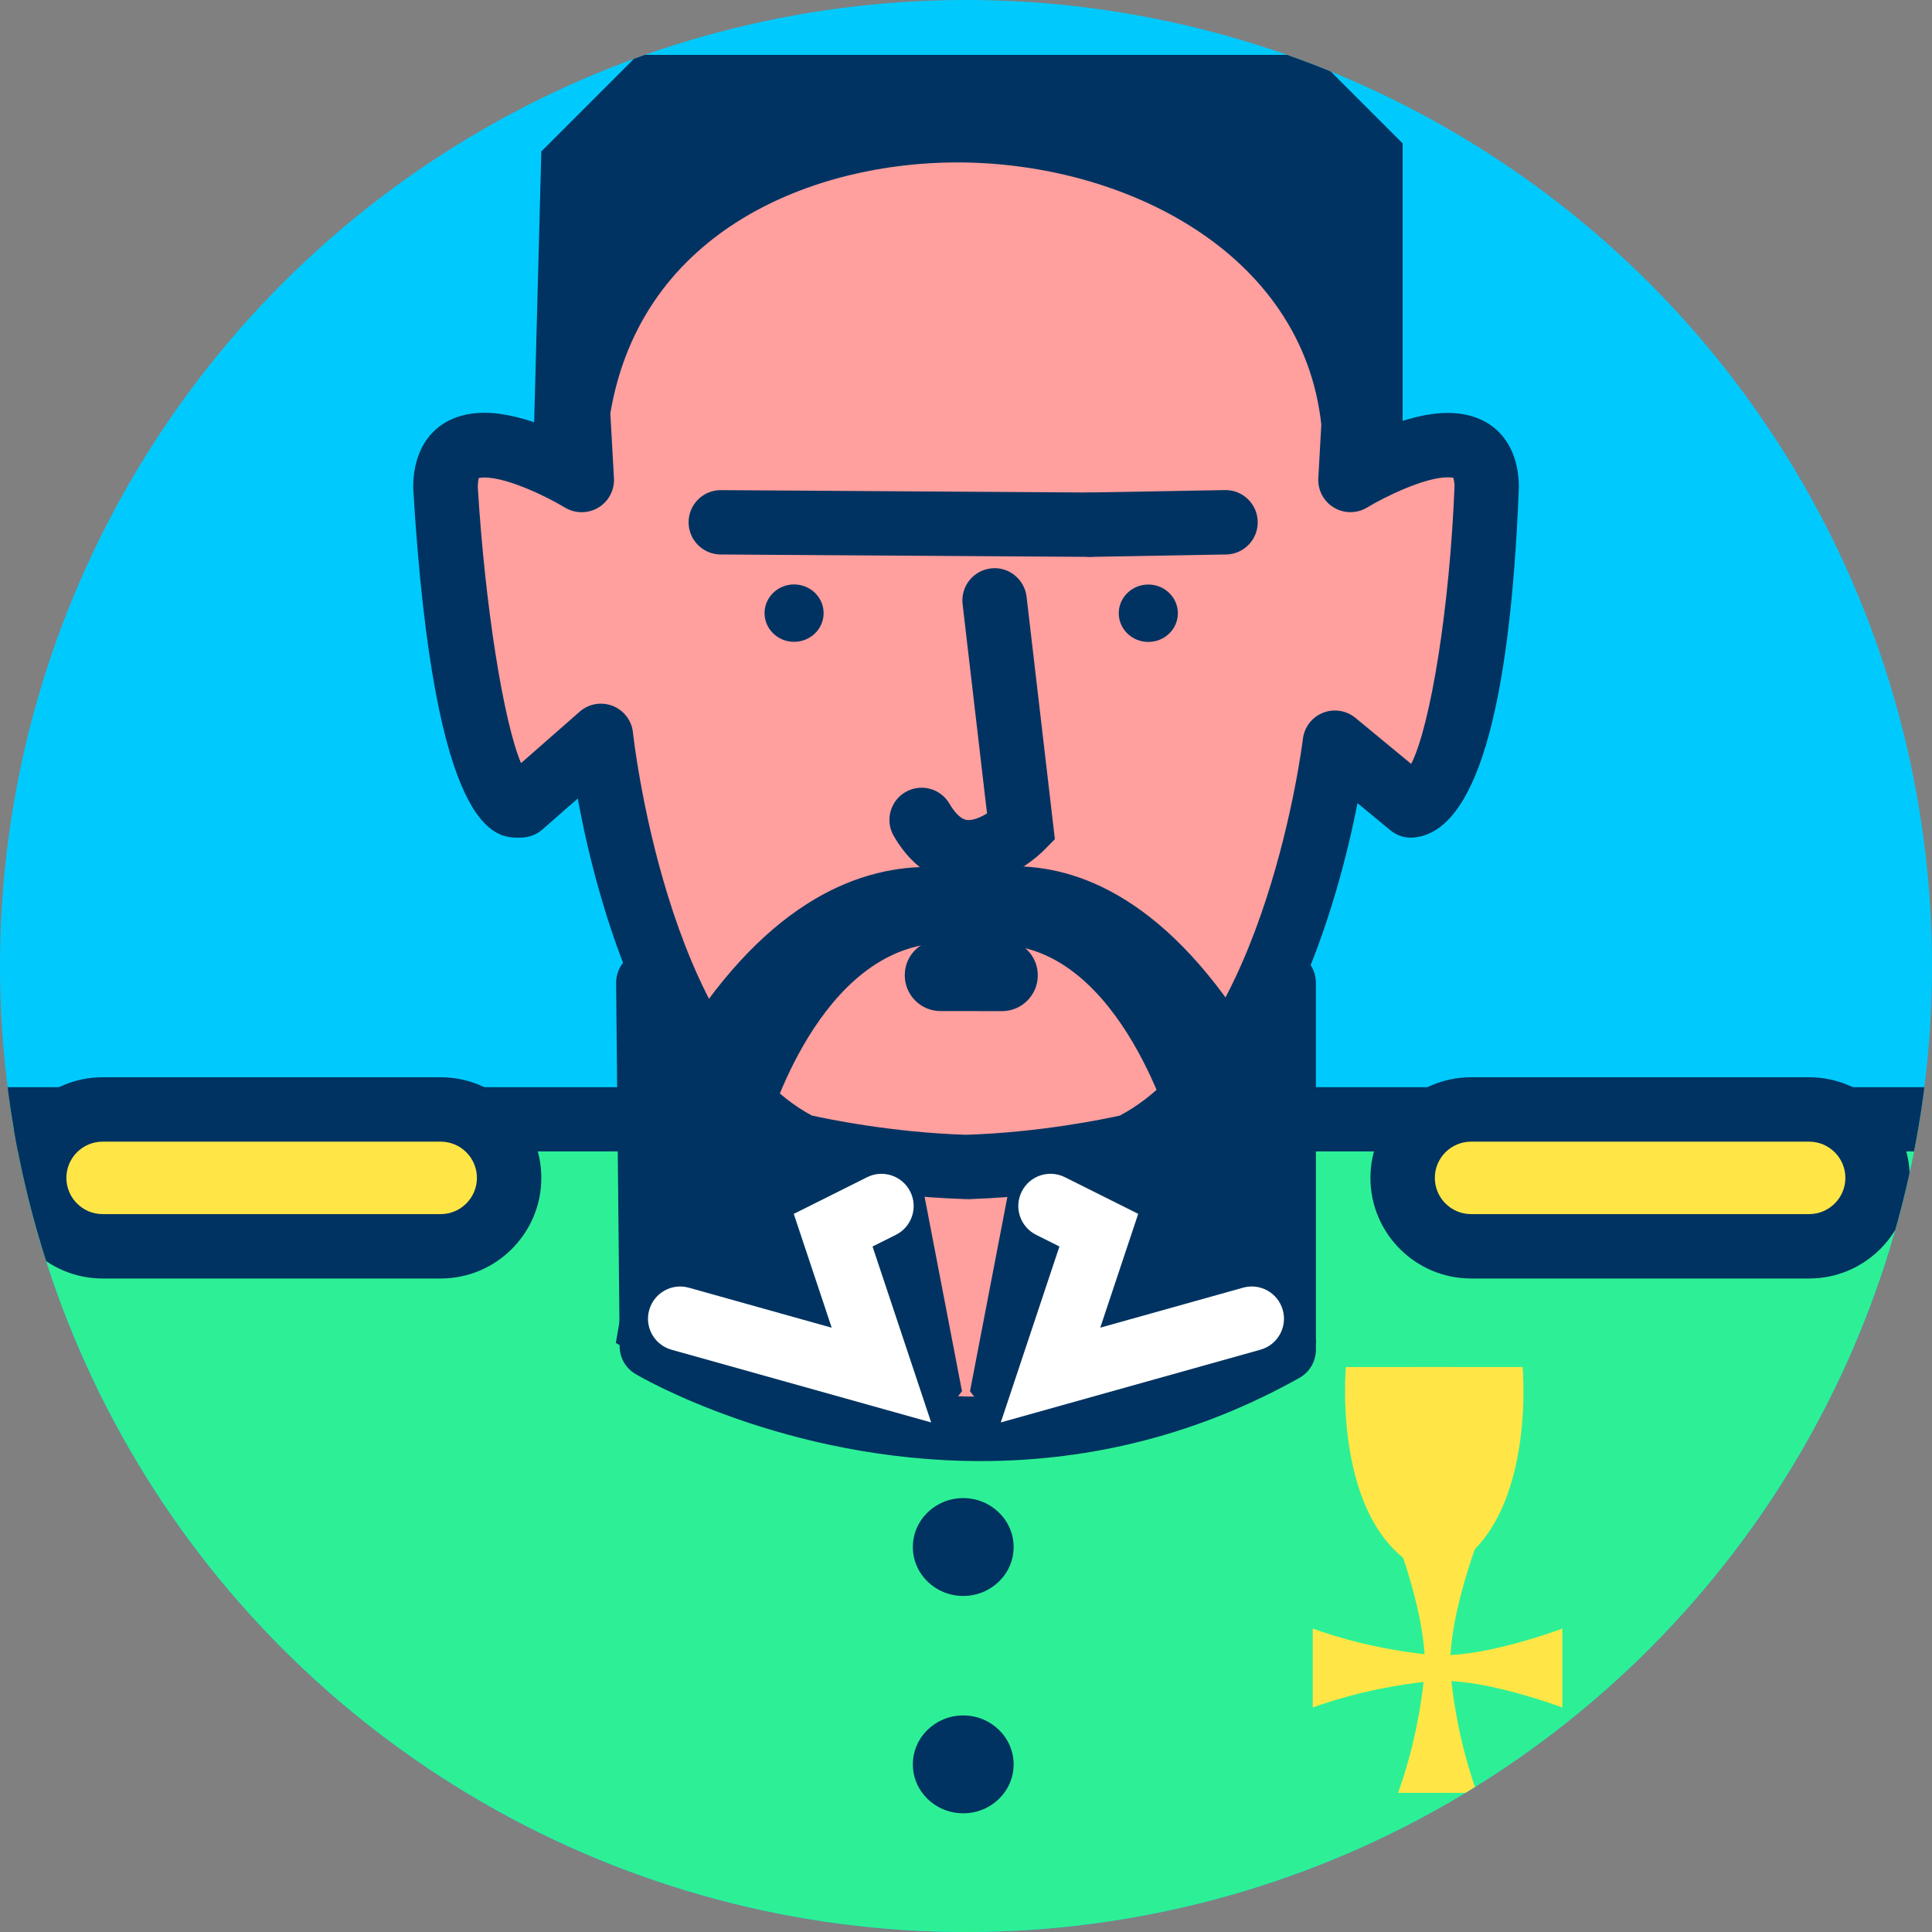 <svg xmlns="http://www.w3.org/2000/svg" xmlns:xlink="http://www.w3.org/1999/xlink" viewBox="0 0 120 120" enable-background="new 0 0 120 120"><rect x="0" y="0" width="120" height="120" fill="#808080" stroke="none"/><defs><circle id="0" cx="60" cy="60" r="60"/><circle id="1" cx="60" cy="60" r="60"/><clipPath id="2"><use xlink:href="#0"/></clipPath><clipPath><use xlink:href="#1"/></clipPath></defs><g clip-path="url(#2)"><use xlink:href="#1" fill="#00cafd"/></g><g clip-path="url(#2)"><g><path fill="#2df096" d="m-7.982 126.28v-56.76h140.86v57.07z"/><path fill="#003361" d="m134.88 128.6l-144.86-.317v-60.757h144.86v61.07m-140.86-4.309l136.86.301v-53.07h-136.86v52.765"/></g><path fill="#003361" d="m33.12 28.407l.503-19 6-6h41.997l5.5 5.5v20.9z"/><g><path fill="#ff9f9e" d="m40.487 83.61c0 0 19.293 11.398 39.24.218v-22.8h-39.462l.218 22.582"/><path fill="#003361" d="m60.916 90.75c0 0 0 0-.002 0-12.147 0-21.07-5.188-21.444-5.409-.603-.355-.976-1-.982-1.702l-.219-22.582c-.005-.534.203-1.048.579-1.427.375-.379.887-.593 1.421-.593h39.463c1.104 0 2 .896 2 2v22.8c0 .724-.391 1.391-1.022 1.745-6.121 3.43-12.78 5.168-19.794 5.168m-18.44-8.341c2.504 1.248 9.604 4.341 18.438 4.341h.002c5.933 0 11.583-1.38 16.815-4.105v-19.608h-35.443l.188 19.372"/></g><g><path fill="#ff9f9e" d="m83.87 29.807l.195-3.481c-2.27-22.918-44.27-25.418-48.18-.766l.236 4.247c0 0-8.465-5.17-8.465.471 0 0 1.215 20.233 4.705 19.748l4.943-4.338c0 0 2.107 20.323 12.449 25.494 0 0 4.629 1.118 10.131 1.295v.008c.039 0 .072-.003.109-.004.037 0 .07.003.109.004v-.008c5.5-.177 10.131-1.295 10.131-1.295 10.342-5.171 12.67-25.06 12.67-25.06l4.723 3.9c3.945-.393 4.705-19.748 4.705-19.748.002-5.64-8.465-.47-8.465-.47"/><path fill="#003361" d="m60.11 74.48c-.027 0-.112-.002-.139-.004-.081.004-.162 0-.24-.008-5.6-.191-10.243-1.3-10.439-1.347-.146-.036-.289-.088-.425-.155-8.441-4.221-11.802-16.976-12.983-23.369l-2.195 1.927c-.294.258-.657.424-1.044.478-.135.02-.267.028-.398.028-1.443 0-5.279 0-6.578-21.637-.003-.04-.004-.08-.004-.12 0-2.859 1.693-4.635 4.419-4.635 1.259 0 2.646.394 3.859.867l-.047-.839c-.008-.142 0-.284.021-.425 1.401-8.84 8.925-19.16 25.519-19.16 12.244 0 25.32 6.885 26.623 20.05 0.0.103.013.206.007.31l-.004.073c1.213-.474 2.6-.867 3.858-.867 2.727 0 4.42 1.775 4.42 4.635-.551 14.08-2.74 21.363-6.507 21.738-.537.055-1.061-.109-1.472-.448l-2.042-1.686c-1.228 6.226-4.704 18.85-13.183 23.09-.136.067-.278.119-.425.155-.195.047-4.799 1.145-10.36 1.344-.078.009-.16.014-.241.014m-9.658-5.196c.966.215 4.95 1.043 9.505 1.189.029.002.061.002.09 0 4.553-.146 8.539-.976 9.505-1.189 9.08-4.795 11.352-23.21 11.374-23.396.086-.728.562-1.35 1.242-1.622.679-.272 1.453-.152 2.02.313l3.464 2.86c1.209-2.381 2.396-9.763 2.692-17.245-.002-.281-.055-.467-.085-.535-.019.012-.129-.021-.337-.021-1.466 0-4 1.261-5 1.871-.634.387-1.432.39-2.069.009-.638-.382-1.01-1.086-.97-1.828l.187-3.322c-1.156-10.695-12.232-16.289-22.627-16.289-8.743 0-19.592 4.086-21.534 15.584l.225 4.03c.041.742-.333 1.446-.971 1.828-.636.38-1.435.378-2.068-0-1.189-.723-3.602-1.871-5-1.871-.28 0-.38.049-.381.05.038-.018-.032.163-.038.531.452 7.438 1.603 14.599 2.687 17.16l3.643-3.196c.561-.494 1.349-.631 2.049-.359.696.273 1.182.911 1.26 1.655.017.191 2.087 19.01 11.148 23.808"/></g><g><g><path fill="#6bc9f6" d="m67.775 32.588l8.344-.149"/><path fill="#003361" d="m67.774 34.588c-1.088 0-1.979-.872-1.999-1.965-.02-1.104.86-2.02 1.965-2.035l8.344-.148c.012 0 .023 0 .036 0 1.088 0 1.979.872 1.999 1.965.02 1.104-.86 2.02-1.965 2.035l-8.344.148c-.011 0-.023 0-.036 0"/></g><g><path fill="#6bc9f6" d="m67.62 32.588l-22.85-.149"/><path fill="#003361" d="m67.62 34.588c-.004 0-.009 0-.013 0l-22.85-.148c-1.104-.007-1.994-.908-1.987-2.01.007-1.101.901-1.987 2-1.987.004 0 .009 0 .013 0l22.85.148c1.104.007 1.994.908 1.987 2.01-.007 1.1-.901 1.987-2 1.987"/></g></g><g fill="#003361"><path d="m60.16 54.936c-.197 0-.397-.012-.602-.037-1.138-.143-2.764-.772-4.04-2.965-.558-.953-.236-2.179.718-2.735s2.178-.236 2.735.718c.253.432.646.958 1.088 1.013.36.047.854-.165 1.247-.409l-1.517-12.997c-.128-1.097.657-2.09 1.755-2.218 1.078-.141 2.089.656 2.218 1.755l1.758 15.06-.673.683c-.229.231-2.182 2.136-4.683 2.136"/><path d="m49.32 36.3c1.014 0 1.836.8 1.836 1.783s-.822 1.782-1.836 1.782c-1.01 0-1.832-.799-1.832-1.782s.823-1.783 1.832-1.783"/><path d="m73.16 38.09c0 .983-.824 1.782-1.834 1.782-1.016 0-1.838-.799-1.838-1.782 0-.985.822-1.783 1.838-1.783 1.01 0 1.834.801 1.834 1.783"/><path d="m62.33 62.801c-.029 0-.062.002-.096.002l-3.816-.004c-1.23 0-2.223-.998-2.221-2.227 0-1.227.969-2.195 2.227-2.219l3.814.003c1.229.003 2.225.999 2.221 2.227 0 1.195-.945 2.168-2.129 2.218"/><path d="m65.05 56.07c0 0-12.293-9.01-23.21 9.265 0 0 1.346 9.106 5.822 4.758 0 0 3.184-11.376 10.943-11.521l3.717.055 2.729-2.557"/><path d="m55.785 56.07c0 0 11.963-9.261 22.779 9.681 0 0-1.25 9.411-5.662 4.895 0 0-3.199-11.777-10.793-11.962l-3.637.041-2.687-2.655"/></g><g><path fill="#003361" d="m60.25 86.41l2.5-13 15.941-7.653 3.059 17.653c0 0-16.5 10-21.5 3"/><path fill="#fff" d="m62.16 88.35l3.643-10.929-1.448-.724c-.988-.494-1.389-1.695-.895-2.684.493-.988 1.693-1.39 2.684-.895l4.552 2.276-2.357 7.07 8.872-2.484c1.061-.298 2.167.322 2.465 1.387.298 1.063-.323 2.167-1.387 2.465l-16.13 4.517"/><path fill="#003361" d="m59.75 86.41l-2.5-13-15.941-7.653-3.059 17.653c0 0 16.5 10 21.5 3"/><path fill="#fff" d="m57.839 88.35l-16.13-4.516c-1.063-.298-1.685-1.401-1.387-2.465.298-1.064 1.405-1.687 2.465-1.387l8.872 2.484-2.357-7.07 4.552-2.276c.991-.495 2.189-.094 2.684.895s.094 2.189-.895 2.684l-1.448.724 3.642 10.928"/></g><g><path fill="#ffe646" d="m116.62 73.16c0 2.348-1.902 4.25-4.25 4.25h-21c-2.348 0-4.25-1.902-4.25-4.25 0-2.348 1.902-4.25 4.25-4.25h21c2.348 0 4.25 1.903 4.25 4.25"/><path fill="#003361" d="m112.37 79.41h-21c-3.446 0-6.25-2.804-6.25-6.25s2.804-6.25 6.25-6.25h21c3.446 0 6.25 2.804 6.25 6.25s-2.804 6.25-6.25 6.25m-21-8.5c-1.24 0-2.25 1.01-2.25 2.25s1.01 2.25 2.25 2.25h21c1.24 0 2.25-1.01 2.25-2.25s-1.01-2.25-2.25-2.25h-21"/></g><g><path fill="#ffe646" d="m31.623 73.16c0 2.348-1.902 4.25-4.25 4.25h-21c-2.348 0-4.25-1.902-4.25-4.25 0-2.348 1.902-4.25 4.25-4.25h21c2.348 0 4.25 1.903 4.25 4.25"/><path fill="#003361" d="m27.373 79.41h-21c-3.446 0-6.25-2.804-6.25-6.25s2.804-6.25 6.25-6.25h21c3.446 0 6.25 2.804 6.25 6.25s-2.804 6.25-6.25 6.25m-21-8.5c-1.24 0-2.25 1.01-2.25 2.25s1.01 2.25 2.25 2.25h21c1.24 0 2.25-1.01 2.25-2.25s-1.01-2.25-2.25-2.25h-21"/></g><g fill="#003361"><path d="m62.959 96.09c0 1.677-1.406 3.038-3.127 3.038-1.732 0-3.133-1.361-3.133-3.038 0-1.681 1.4-3.041 3.133-3.041 1.721 0 3.127 1.366 3.127 3.041"/><path d="m62.959 109.59c0 1.677-1.406 3.038-3.127 3.038-1.732 0-3.133-1.361-3.133-3.038 0-1.681 1.4-3.041 3.133-3.041 1.721 0 3.127 1.366 3.127 3.041"/></g><g fill="#ffe646"><path d="m90.28 84.91h-6.684c0 0-1 10.833 5.682 13"/><path d="m87.89 84.91h6.682c0 0 1 10.833-5.68 13"/><path d="m90.09 102.8c.166-3.047 1.648-6.946 1.648-6.946h-2.32-.264-2.318c0 0 1.465 3.851 1.645 6.89-1.266-.135-3.998-.528-6.943-1.59v2.385.132 2.384c2.898-1.045 5.592-1.442 6.883-1.584-.141 1.292-.539 3.985-1.584 6.884h2.385.133 2.385c-1.064-2.946-1.457-5.679-1.592-6.943 3.039.18 6.891 1.644 6.891 1.644v-2.317-.266-2.317c-.002-.003-3.902 1.479-6.949 1.644"/></g></g></svg>